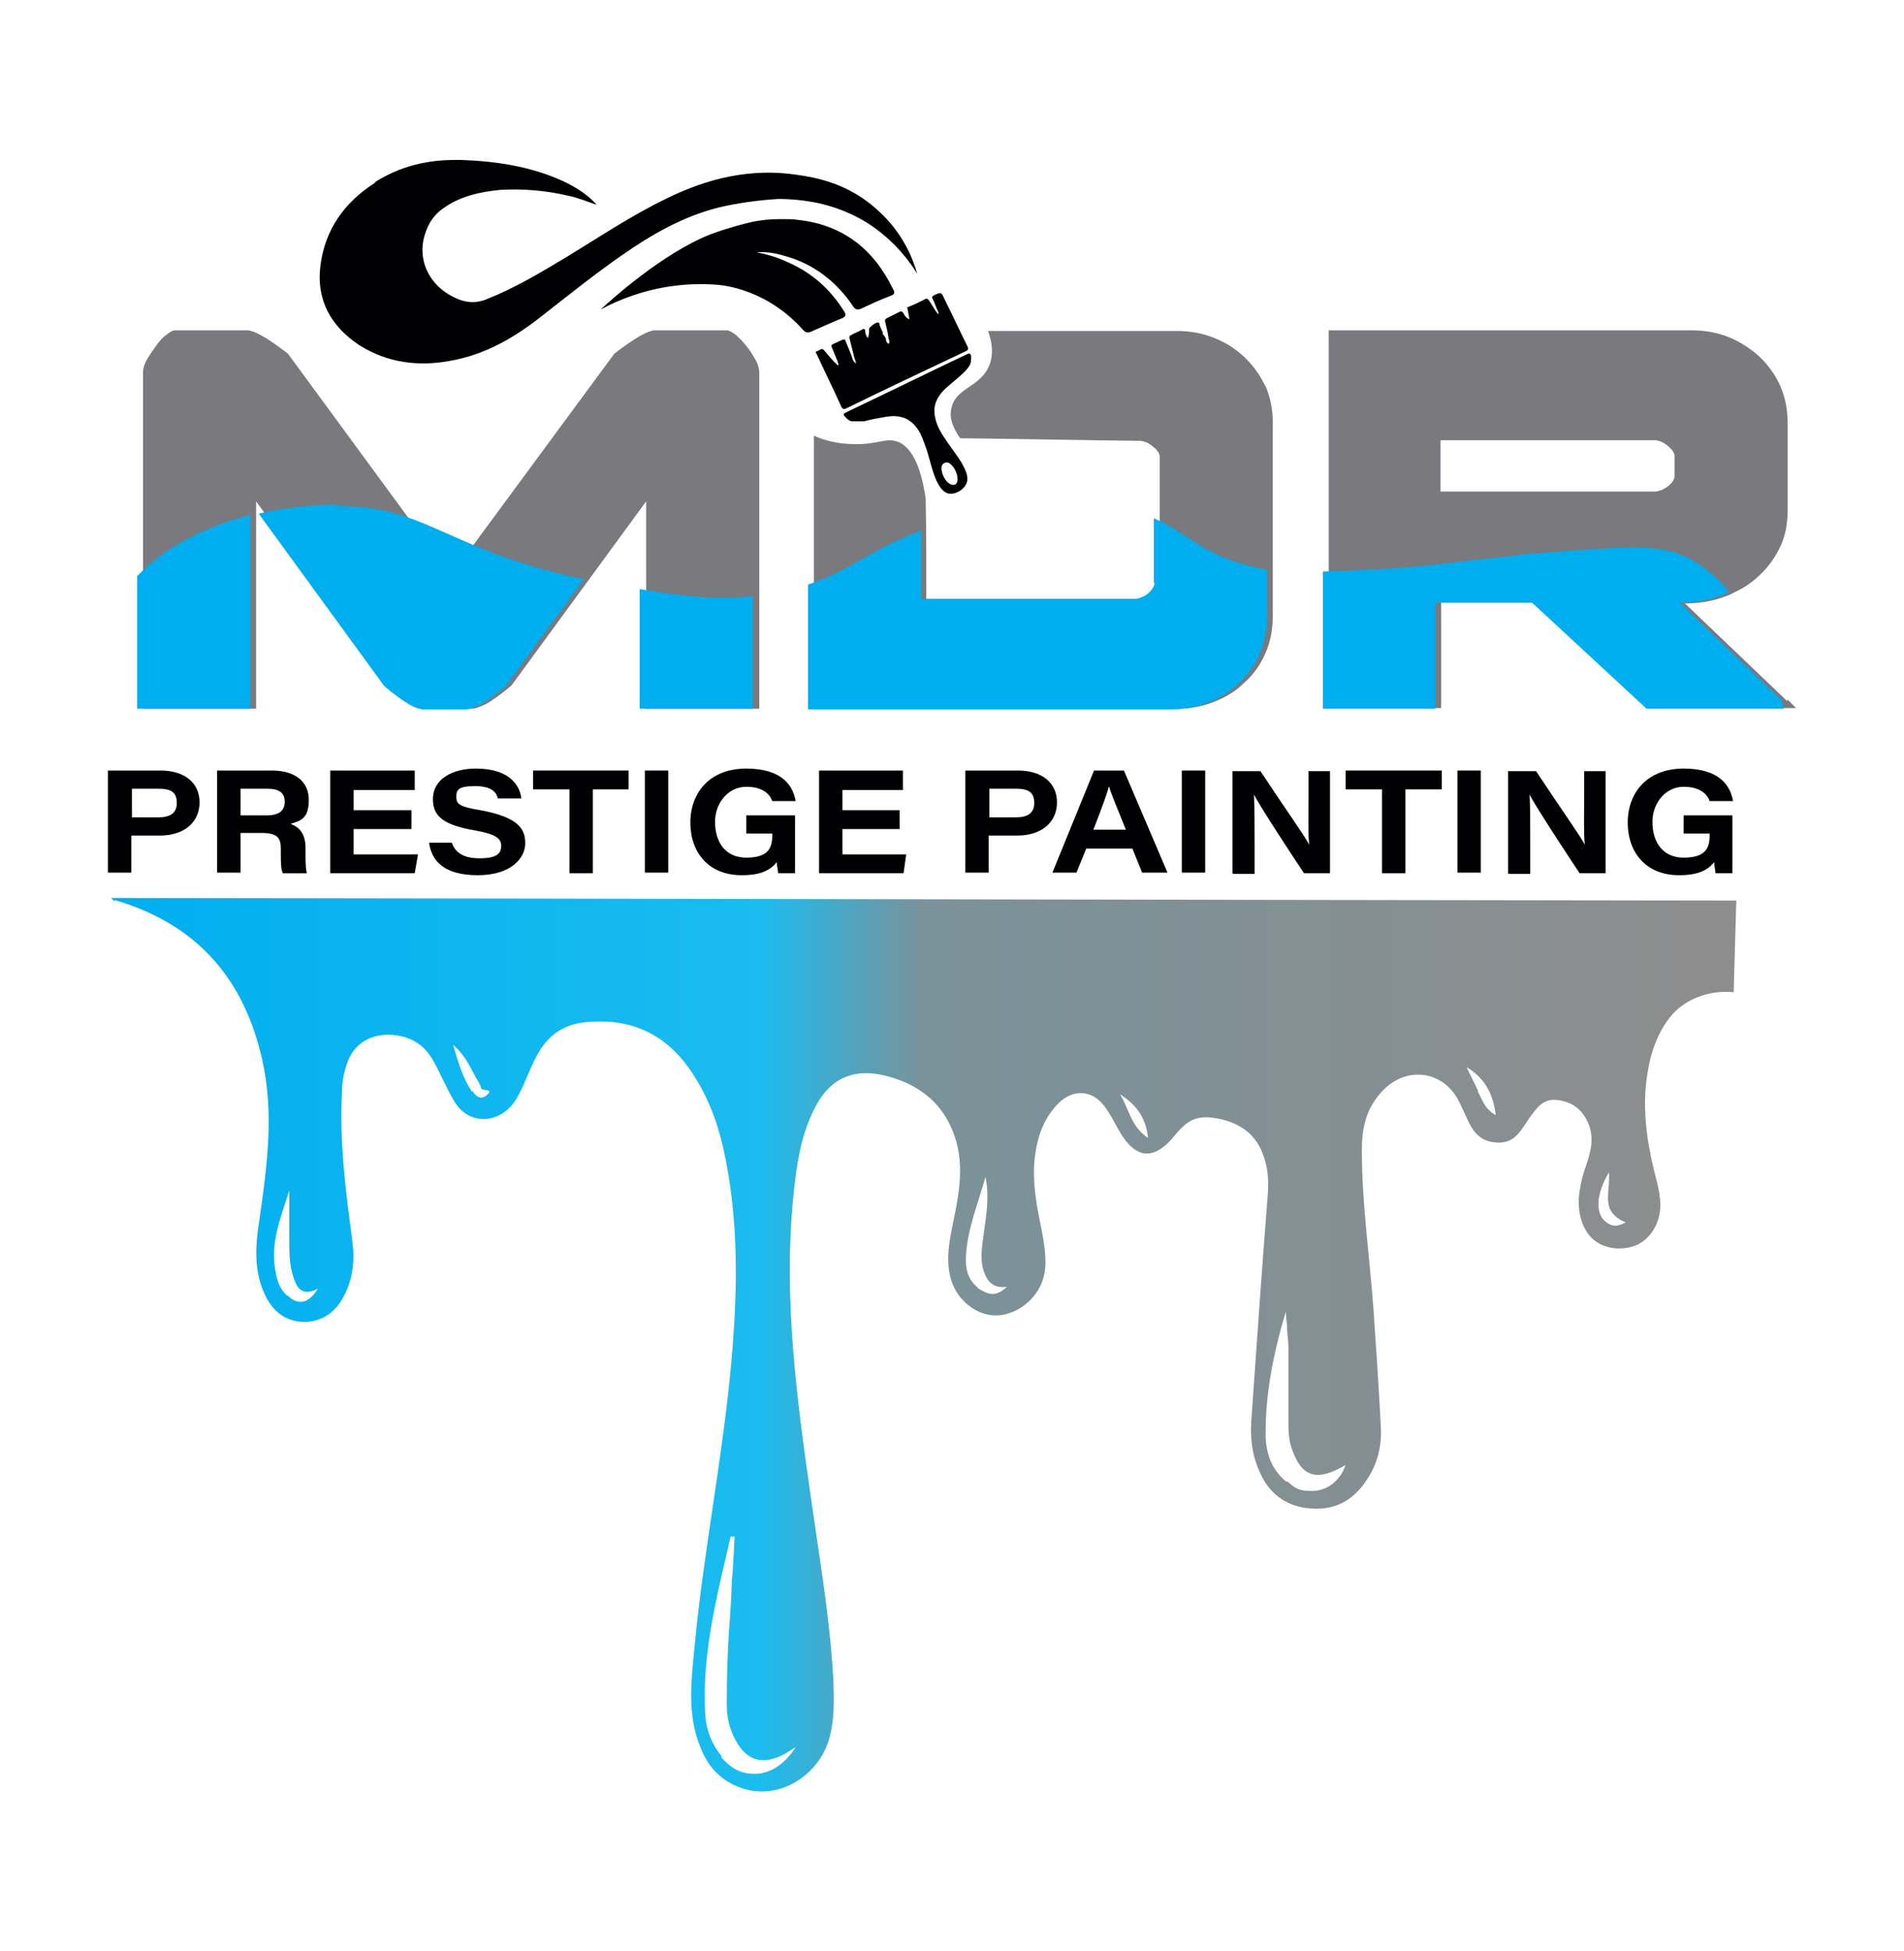 <?xml version="1.0" encoding="UTF-8"?>
<svg xmlns="http://www.w3.org/2000/svg" version="1.1" xmlns:xlink="http://www.w3.org/1999/xlink" viewBox="0 0 292.9 300">
  <defs>
    <style>
      .cls-1 {
        fill: #00aeef;
      }

      .cls-1, .cls-2, .cls-3, .cls-4 {
        fill-rule: evenodd;
      }

      .cls-5, .cls-3 {
        fill: #000002;
      }

      .cls-2 {
        fill: url(#GradientFill_1);
      }

      .cls-4 {
        fill: #79797e;
      }
    </style>
    <linearGradient id="GradientFill_1" data-name="GradientFill 1" x1="17" y1="206.6" x2="266.9" y2="206.6" gradientUnits="userSpaceOnUse">
      <stop offset="0" stop-color="#00aeef"/>
      <stop offset=".4" stop-color="#1bbcef"/>
      <stop offset=".5" stop-color="#7a929a"/>
      <stop offset="1" stop-color="#8e8d8d"/>
    </linearGradient>
  </defs>
  <!-- Generator: Adobe Illustrator 28.7.0, SVG Export Plug-In . SVG Version: 1.2.0 Build 136)  -->
  <g>
    <g id="Layer_1">
      <g>
        <path class="cls-3" d="M57.7,28.1c-4.7,3-7.7,7.2-8.4,12.7-.7,5.3,1.6,9.4,6,12.3,4.3,2.7,9,3.3,13.9,2.4,5.3-.9,9.8-3.5,13.9-6.7,4.1-3.2,8.2-6.5,12.5-9.5,4.6-3.2,9.4-6,15-7.4,3-.7,6-1.1,9.1-1.3,2,0,4,.2,6,.6,4.7,1,7.8,3.1,8.5,3.6,3.6,2.5,5.8,5.5,6.9,7.3-.6-2.1-2.1-6.2-6-9.7-4.5-4.2-9.6-5.1-12.4-5.5-7.1-1.1-13.8.5-20.1,3.6-5.4,2.6-10.3,5.9-15.4,9-4,2.4-8,4.8-12.3,6.5-1.9.8-3.6.5-5.3-.4-3.3-1.7-5.1-5-4.5-8.5.4-2,1.3-3.8,3-5,2.6-1.9,5.7-2.6,8.9-2.9,3.5-.2,7,.1,10.4.9,1.5.3,2.9.9,4.4,1.4-1.5-1.7-3.4-2.8-5.3-3.7-4.9-2.2-10.1-3-15.5-3.2-.3,0-.7,0-1,0-4.4,0-8.5,1-12.3,3.4h0ZM114.6,34.4c1.8-.5,3.6-.7,5.5-.7s1.7,0,2.5.1c7,.7,11.8,4.5,14.8,10.7.3.5.2.8-.4,1-1.6.6-3.1,1.3-4.6,2-.5.2-.8.1-1.1-.3-2.6-3.9-6.2-6.7-10.8-7.9-1.3-.4-2.7-.6-4.1-.5,1.5.3,3,.7,4.5,1.4,3.8,1.6,6.7,4.1,8.9,7.6.4.6.4.9-.4,1.2-1.5.6-3,1.3-4.6,2-.5.2-.8.2-1.2-.2-2.6-2.9-5.7-5-9.4-6.2-2.2-.7-3.8-.9-6.5-.9-6.1,0-11.4,1.8-15.3,3.9,1.3-1.2,9.5-8.7,17-11.6,2.7-1,5.2-1.6,5.2-1.6Z"/>
        <path class="cls-3" d="M147.3,73.9c.1-.9-.5-2.2-1.3-2.7-.5-.2-.9,0-1.1.4-.3.9.5,2.6,1.4,2.9.5.2.9,0,1-.6h0ZM145.9,75.9c-.8-.2-1.3-.9-1.8-1.9-.7-1.5-1-3.1-1.5-4.7-.3-.9-.6-1.7-1-2.6-1.2-2.2-2.8-3-5.3-2.6-1.2.2-2.3.4-3.4.7-.3,0-.6,0-.9,0-.3,0-.6,0-.9,0-.3,0-.6-.2-.9-.5-.3-.3-.4-.4-.4-.6,0-.1.2-.2.6-.4,6.1-2.9,12.2-5.9,18.3-8.8.4-.2.6-.2.7.3,0,.5,0,1-.3,1.5-.6.9-1.4,1.5-2.2,2.2-.9.8-1.9,1.5-2.5,2.5-.7,1.1-.8,2.2-.5,3.4.3,1.3,1,2.4,1.7,3.4.8,1.2,1.7,2.3,2.4,3.5.7,1.3,1,2.1.7,3-.4,1-1.7,1.8-2.8,1.6h0ZM139.6,47.4l.3,1.7c-.5-.2-.7-.5-.9-.9-.2-.3-.4-.4-.7-.2-.6.3-1.2.6-1.8.9-.4.2-.4.4-.3.7.2.8.4,1.7.5,2.5.1.2.2.5,0,.8-.3-.2-.4-.4-.4-.7,0-.2-.2-.4-.3-.6-.2-.1-.2-.3-.2-.5-.2-.4-.4-.8-.5-1.2,0-.1,0-.2-.2-.3-.3-.1-1.4.7-1.4,1,0,.5,0,.9-.2,1.4-.3-.4-.4-.7-.4-1.1,0-.3-.2-.4-.5-.2-.5.3-1.1.5-1.6.8-.3.1-.4.3-.3.6.2.8.4,1.6.6,2.4.1.5.3.9.4,1.4-.5-.3-.6-.8-.7-1.2-.3-.7-.6-1.5-.9-2.2-.1-.3-.2-.4-.6-.2-.4.2-.9.4-1.3.6-.3.1-.4.3-.2.6.3.7.6,1.5.9,2.2,0,.2.2.4,0,.5-.8-.7-1.4-1.5-2.1-2.3-.4-.5-.7,0-1.1.1-.4.1-.1.4,0,.6,1.2,2.6,2.5,5.2,3.7,7.9.2.4.4.5.8.3,6.1-3,12.3-5.9,18.4-8.8.4-.2.4-.4.2-.8-1.2-2.4-2.3-4.8-3.5-7.2-.5-1.1-.5-1.1-1.6-.6-.3.2-.4.3-.2.6.3.6.5,1.3.8,1.9,0,.1.2.3,0,.4-.5-.6-.9-1.4-1.4-2.1-.2-.3-.3-.3-.6-.2-.9.5-1.8.9-2.8,1.3Z"/>
        <path class="cls-3" d="M20.3,125.7h4.1c1.7,0,2.8-.6,2.8-2.2s-.8-2.2-2.8-2.2h-4.1v4.4h0ZM16.7,118.5h8c3.7,0,6,1.9,6,4.9s-2.3,5.1-6.1,5.1h-4.4v5.7h-3.6v-15.7Z"/>
        <path class="cls-3" d="M37,125.4h4c1.9,0,2.8-.7,2.8-2.1s-.9-2-2.7-2h-4.1v4.1h0ZM37,128.1v6.1h-3.6v-15.7h8.4c3.6,0,5.7,1.7,5.7,4.5s-1.1,3.2-2.8,3.7c.7.3,2.3.9,2.3,3.7v.8c0,1.1,0,2.3.2,3.1h-3.7c-.3-.7-.3-1.7-.3-3.3v-.5c0-1.7-.6-2.4-3-2.4h-3.3Z"/>
        <polygon class="cls-3" points="63.3 127.5 54.4 127.5 54.4 131.4 64.3 131.4 63.8 134.3 50.8 134.3 50.8 118.5 63.8 118.5 63.8 121.5 54.4 121.5 54.4 124.6 63.3 124.6 63.3 127.5"/>
        <path class="cls-3" d="M69.5,129.6c.5,1.4,1.6,2.4,4.3,2.4s3.3-.8,3.3-1.9-.7-1.8-4.1-2.4c-5.4-.9-6.4-2.6-6.4-4.8,0-3.1,3-4.7,6.6-4.7,5.4,0,6.8,2.8,7,4.6h-3.6c-.2-.8-.8-1.9-3.5-1.9s-2.9.6-2.9,1.7.6,1.5,3.7,2c5.9,1.1,6.9,2.9,6.9,5.1s-2.1,4.9-7.3,4.9-7.1-2.2-7.5-5h3.6Z"/>
        <polygon class="cls-3" points="87.6 121.4 82 121.4 82 118.5 96.7 118.5 96.7 121.4 91.2 121.4 91.2 134.3 87.6 134.3 87.6 121.4"/>
        <rect class="cls-5" x="99.2" y="118.5" width="3.6" height="15.7"/>
        <path class="cls-3" d="M122.3,134.3h-2.6c0-.4-.2-1.1-.2-1.7-1,1.2-2.4,2-5.4,2-5.1,0-7.9-3.5-7.9-8.1s3-8.3,8.6-8.3,7.2,2.7,7.6,5h-3.6c-.3-.9-1.3-2.2-4-2.2s-4.8,2.4-4.8,5.4,1.5,5.5,4.8,5.5,4-1.4,4-3.4v-.3h-4v-2.8h7.5v9Z"/>
        <polygon class="cls-3" points="138.4 127.5 129.6 127.5 129.6 131.4 139.4 131.4 139 134.3 126 134.3 126 118.5 138.9 118.5 138.9 121.5 129.6 121.5 129.6 124.6 138.4 124.6 138.4 127.5"/>
        <path class="cls-3" d="M152.2,125.7h4.1c1.7,0,2.8-.6,2.8-2.2s-.8-2.2-2.8-2.2h-4.1v4.4h0ZM148.6,118.5h8c3.7,0,6,1.9,6,4.9s-2.3,5.1-6.1,5.1h-4.4v5.7h-3.6v-15.7Z"/>
        <path class="cls-3" d="M173.2,127.6c-1.5-3.7-2.3-5.6-2.6-6.7h0c-.3,1.2-1.2,3.6-2.4,6.7h5.1ZM167.1,130.5l-1.5,3.7h-3.7l6.4-15.7h4.6l6.7,15.7h-3.9l-1.5-3.7h-7.1Z"/>
        <rect class="cls-5" x="181.8" y="118.5" width="3.6" height="15.7"/>
        <path class="cls-3" d="M189.6,134.3v-15.7h4.3c4.3,6.5,6.5,9.5,7.5,11.3h0c-.2-1.7-.1-4.6-.1-7.2v-4.1h3.3v15.7h-4c-1.6-2.4-6.8-10.3-7.7-12.1h0c.1,2,.1,4.2.1,7v5.2h-3.3Z"/>
        <polygon class="cls-3" points="212.6 121.4 207 121.4 207 118.5 221.8 118.5 221.8 121.4 216.2 121.4 216.2 134.3 212.6 134.3 212.6 121.4"/>
        <rect class="cls-5" x="224.2" y="118.5" width="3.6" height="15.7"/>
        <path class="cls-3" d="M232,134.3v-15.7h4.3c4.3,6.5,6.5,9.5,7.5,11.3h0c-.2-1.7-.1-4.6-.1-7.2v-4.1h3.3v15.7h-4c-1.6-2.4-6.8-10.3-7.7-12.1h0c.1,2,.1,4.2.1,7v5.2h-3.3Z"/>
        <path class="cls-3" d="M266.5,134.3h-2.6c0-.4-.2-1.1-.2-1.7-1,1.2-2.4,2-5.4,2-5.1,0-7.9-3.5-7.9-8.1s3-8.3,8.6-8.3,7.2,2.7,7.6,5h-3.6c-.3-.9-1.3-2.2-4-2.2s-4.8,2.4-4.8,5.4,1.5,5.5,4.8,5.5,4-1.4,4-3.4v-.3h-4v-2.8h7.5v9Z"/>
        <path class="cls-4" d="M114.8,53.2c-.5-.7-1.1-1.2-1.6-1.7-.6-.4-1-.7-1.4-.7h-11c-1.1,0-3.2,1.2-6.3,3.6l-21.3,28.9-3.8,5.2-7.2-9.7-17.9-24.4c-3.1-2.4-5.2-3.6-6.3-3.6h-11c-.4,0-.8.2-1.4.7-.6.4-1.1,1-1.6,1.7-.5.7-1,1.4-1.4,2.1-.4.7-.6,1.4-.6,2v51.7h17.4v-31.9l1.3,1.8,19.3,26.5c1.5,1.3,2.8,2.2,3.8,2.8,1,.6,1.8.8,2.4.8h6.3c.6,0,1.4-.3,2.4-.8,1-.6,2.3-1.5,3.8-2.8l12-16.4,8.7-11.9v31.9h17.4v-51.7c0-.6-.2-1.3-.6-2-.4-.7-.8-1.4-1.4-2.1Z"/>
        <path class="cls-4" d="M257.6,73.2c0,.5-.3,1-.9,1.5-.6.5-1.3.8-2,.9h-33.1v-7.9h33.1c.7.1,1.3.4,1.9.9.6.5.9.9,1,1.4v3.1h0ZM274.9,107.8l-15.7-15c2.1,0,4.1-.3,6-1,.6-.2,1.1-.4,1.6-.7,1.3-.6,2.4-1.3,3.4-2.2,1.4-1.2,2.6-2.7,3.5-4.5.9-1.7,1.3-3.7,1.3-5.9v-13.4c0-2.2-.4-4.1-1.2-5.9-.8-1.7-1.9-3.2-3.3-4.5-1.4-1.2-2.9-2.2-4.7-2.9-1.8-.7-3.7-1-5.6-1h-55.8v58.1h17.3v-16.3h14.9l17.6,16.3h22.1l-1.3-1.3Z"/>
        <path class="cls-4" d="M194.6,59.3c-.8-1.7-1.9-3.2-3.3-4.5s-2.9-2.2-4.7-2.9c-1.8-.7-3.7-1-5.6-1h-29c.5,1.4,1,3.5.1,5.5-1.4,3.1-5,3.3-5.7,6.2-.3,1-.3,2.5,1.3,4.8,9.3.1,18.6.3,27.8.4.7.1,1.3.4,1.9.9.6.5.9.9,1,1.4v19.5c0,.5-.3,1-.9,1.6-.6.5-1.3.8-2,.9h-33c0-5.1,0-10.3-.1-15.4-.9-6.4-2.9-8.3-4.4-8.8-1.8-.6-3.1.5-6.6.4-2.7,0-4.9-.7-6.2-1.3v42h55.8c1.9,0,3.8-.3,5.6-1,1.8-.7,3.4-1.6,4.7-2.9,1.4-1.2,2.5-2.7,3.3-4.5.8-1.7,1.2-3.7,1.2-5.9v-29.6c0-2.2-.4-4.1-1.2-5.9Z"/>
        <path class="cls-2" d="M17.6,138.4c13.3,3.9,20,12.7,22.7,24.4,1.9,8.3.8,16.5-.4,24.8-.6,3.8-.9,7.7.8,11.4,1.1,2.4,2.9,4.2,6,4.3,3,0,4.9-1.6,6.1-3.8,1.5-2.7,1.8-5.7,1.4-8.6-1-7.6-2-15.1-1.6-22.8,0-1.7.3-3.3.9-4.9,1.3-3.3,4.6-4.7,8.4-3.8,2.4.6,3.9,2.1,4.9,4,1.1,2,1.9,4,3.1,6,2,3.4,6.3,3.6,8.9.5.8-1,1.3-2.1,1.8-3.2.8-1.8,1.5-3.7,2.6-5.4,1.6-2.4,3.8-3.8,6.9-4.1,7-.7,12.2,1.9,15.9,7.1,2.6,3.7,4.2,7.7,5.2,12,2.5,11,2.3,22.1,1.3,33.2-1.3,14.5-4.2,28.7-5.6,43.2-.5,5.3-1.3,10.7.8,15.9,1.2,3.2,3.4,5.6,7.1,6.6,5.3,1.4,11-2.1,12.7-7.6.9-3,.8-6.1.7-9.2-.5-9.3-2.1-18.5-3.4-27.7-2.2-15.4-4.3-30.7-2.8-46.3.5-5,1.1-9.9,3.6-14.5,2.5-4.5,6.4-5.8,11.6-4.2,4.5,1.4,7.6,4,9.3,8.1,2,4.8,1.1,9.5.1,14.3-.6,3-1.2,6-.2,9,1,2.9,3.7,5.1,6.6,5.2,2.9.1,6-2,7.2-4.9,1-2.4.6-4.9.2-7.4-.8-4-1.7-8-1.2-12.1.4-3.1,1.3-5.9,3.7-8.3,2.2-2.1,5-2,6.9.4.9,1.2,1.6,2.5,2.3,3.8,2.6,4.6,5.5,4.8,8.8.6,2-2.4,3.6-3,6.8-2.3,3.2.7,5.4,2.4,6.5,5.2.9,2.2,1,4.4.8,6.7-.9,11.5-1.7,22.9-2.5,34.4-.2,2.7.1,5.3,1.2,7.8,1.4,3.3,3.9,5.5,8,5.8,4.2.3,6.9-1.7,8.8-4.8,1.6-2.5,2.1-5.3,1.9-8.1-.3-5.9-.7-11.8-1.1-17.6-.6-8.2-1.8-16.4-1.8-24.6,0-3.1.5-6,2.7-8.6,3.7-4.5,9.8-3.9,12.3,1.2.3.6.5,1.1.8,1.7.9,2,1.8,4.3,4.8,4.5,3,.3,3.9-2,5.2-3.8,1.1-1.5,2.1-3.1,4.5-2.7,2.5.4,3.9,1.8,4.7,4,.8,2.4,0,4.6-.8,6.9-.8,2.7-1.3,5.5-.2,8.2.9,2.2,2.6,3.5,5.2,3.7,2.7.1,4.6-1,5.8-3.1,1.3-2.3,1-4.7.4-7.1-1.3-4.9-2.2-9.9-1.7-15,.4-3.6,1.2-7,3.5-10.1,2.2-3,6.2-4.5,10-4.1l.4-14.1c-83.3-.1-166.6-.3-250-.4.3.3.4.5.7.5h0ZM72.6,167.9c-1.4-2.1-2.1-4.5-2.9-7.2,1.9,1.6,2.6,3.4,3.5,5,.3.5.7,1.1.8,1.6,0,.6,2.1,0,.9,1.1-.3.3-.6.4-.9.4-.5,0-1-.5-1.3-1h0ZM227.4,167.8c-.6-1.2-1.2-2.5-1.8-3.7,2.8,1.7,4.1,4.1,4.5,7.4-1.8-1-2.1-2.5-2.8-3.7h0ZM172.3,168.3c2.7,1.7,4,3.8,4.3,6.7-2.7-1.8-2.9-4.5-4.3-6.7h0ZM247,187.9c-1.6-1.3-1.5-4.2.5-7.6.3,3-1.5,6,2.6,7.7-.6.3-1.1.5-1.6.5s-1-.2-1.5-.6h0ZM150.4,198c-1.6-1.3-1.9-3-1.8-4.8.2-4.2,1.9-8.2,3-12.2.7,3.3,0,6.5-.4,9.7-.2,1.6-.4,3.1.1,4.7.5,1.5,1.3,2.8,3.6,2.5-.7.7-1.5,1.1-2.2,1.1s-1.5-.4-2.3-.9h0ZM44.2,199.3c-1.1-1-1.6-2.3-1.8-3.7-.9-4.4.8-8.4,2.1-12.5,0,2.5,0,5,0,7.5,0,2,0,4.1.7,6,.5,1.5,1.3,2.8,3.7,1.6-.8,1.3-1.7,2-2.6,2s-1.3-.3-2.1-1h0ZM197.9,227.9c-2.3-1.9-3.1-4.3-3.2-6.9-.1-6.5,1.2-12.9,3.1-19.3,0,.9.2,1.8.2,2.6,0,.9.2,1.8.2,2.7,0,3.8,0,7.5,0,11.3,0,1.6,0,3.2.6,4.7,1.5,4.2,3.8,4.9,8.2,2.3-.9,2.6-3,4-5.2,4s-2.6-.5-3.8-1.5h0ZM111.1,270.2c-1.6-1.9-2.4-4-2.6-6.3-.6-9.4,1.8-18.5,3.9-27.6.2,0,.4,0,.6,0-.1,2.2-.2,4.5-.4,6.7-.1,2.3-.2,4.7-.4,7-.3,4.1-.4,8.1-.4,12.2,0,1.9.4,3.7,1.4,5.5,1.7,3.1,4.1,3.8,7.4,2.1.4-.2.8-.5,1.8-1.1-1.7,2.7-4,4.1-6.3,4.1s-3.7-.9-5.2-2.6Z"/>
        <path class="cls-1" d="M51.6,77.6h0c-.1,0-.3,0-.4,0-1.2,0-5.8.1-11.4,1.4l19.3,26.5c1.5,1.3,2.8,2.2,3.8,2.8,1,.6,1.8.8,2.4.8h6.3c.6,0,1.4-.3,2.4-.8,1-.6,2.3-1.5,3.8-2.8l12-16.4c-7.9-1.7-13.3-3.7-17.5-5.5-4.2-1.8-7.4-3.4-11-4.5-2.7-.8-5.8-1.3-9.7-1.3h0ZM21.1,88.6v20.4h17.4v-29.8c-5.8,1.5-12.4,4.2-17.4,9.4h0ZM177.6,89.6c0,.5-.3,1-.9,1.6-.6.5-1.3.8-2,.9h-33v-10.5c-8.1,3-10.7,6.1-17.4,8.3v19.2h55.8c1.9,0,3.8-.3,5.6-1,1.8-.7,3.4-1.6,4.7-2.9,1.4-1.2,2.5-2.7,3.3-4.5.8-1.7,1.2-3.7,1.2-5.9v-7.2c-.5,0-1-.2-1.5-.3-8.4-1.8-10.3-5.1-15.9-7.6v10h0ZM233.7,85.4c-9.8.9-12.7,1.7-22.7,2.2-2.9.1-5.4.3-7.5.3v21.1h17.3v-16.3h14.9l17.6,16.3h21.1c-.1-.4-.2-.9-.3-1.3l-15.7-15c2.1,0,4.1-.3,6-1,.6-.2,1.1-.4,1.6-.7-3.2-3.8-6.3-5.3-7.7-5.8-1.8-.7-4.1-1-7.3-1s-9.6.5-17.3,1.1h0ZM98.4,109h17.4v-17.3c-5.6.6-10.8,0-17.4-1.1v18.4Z"/>
      </g>
    </g>
  </g>
</svg>